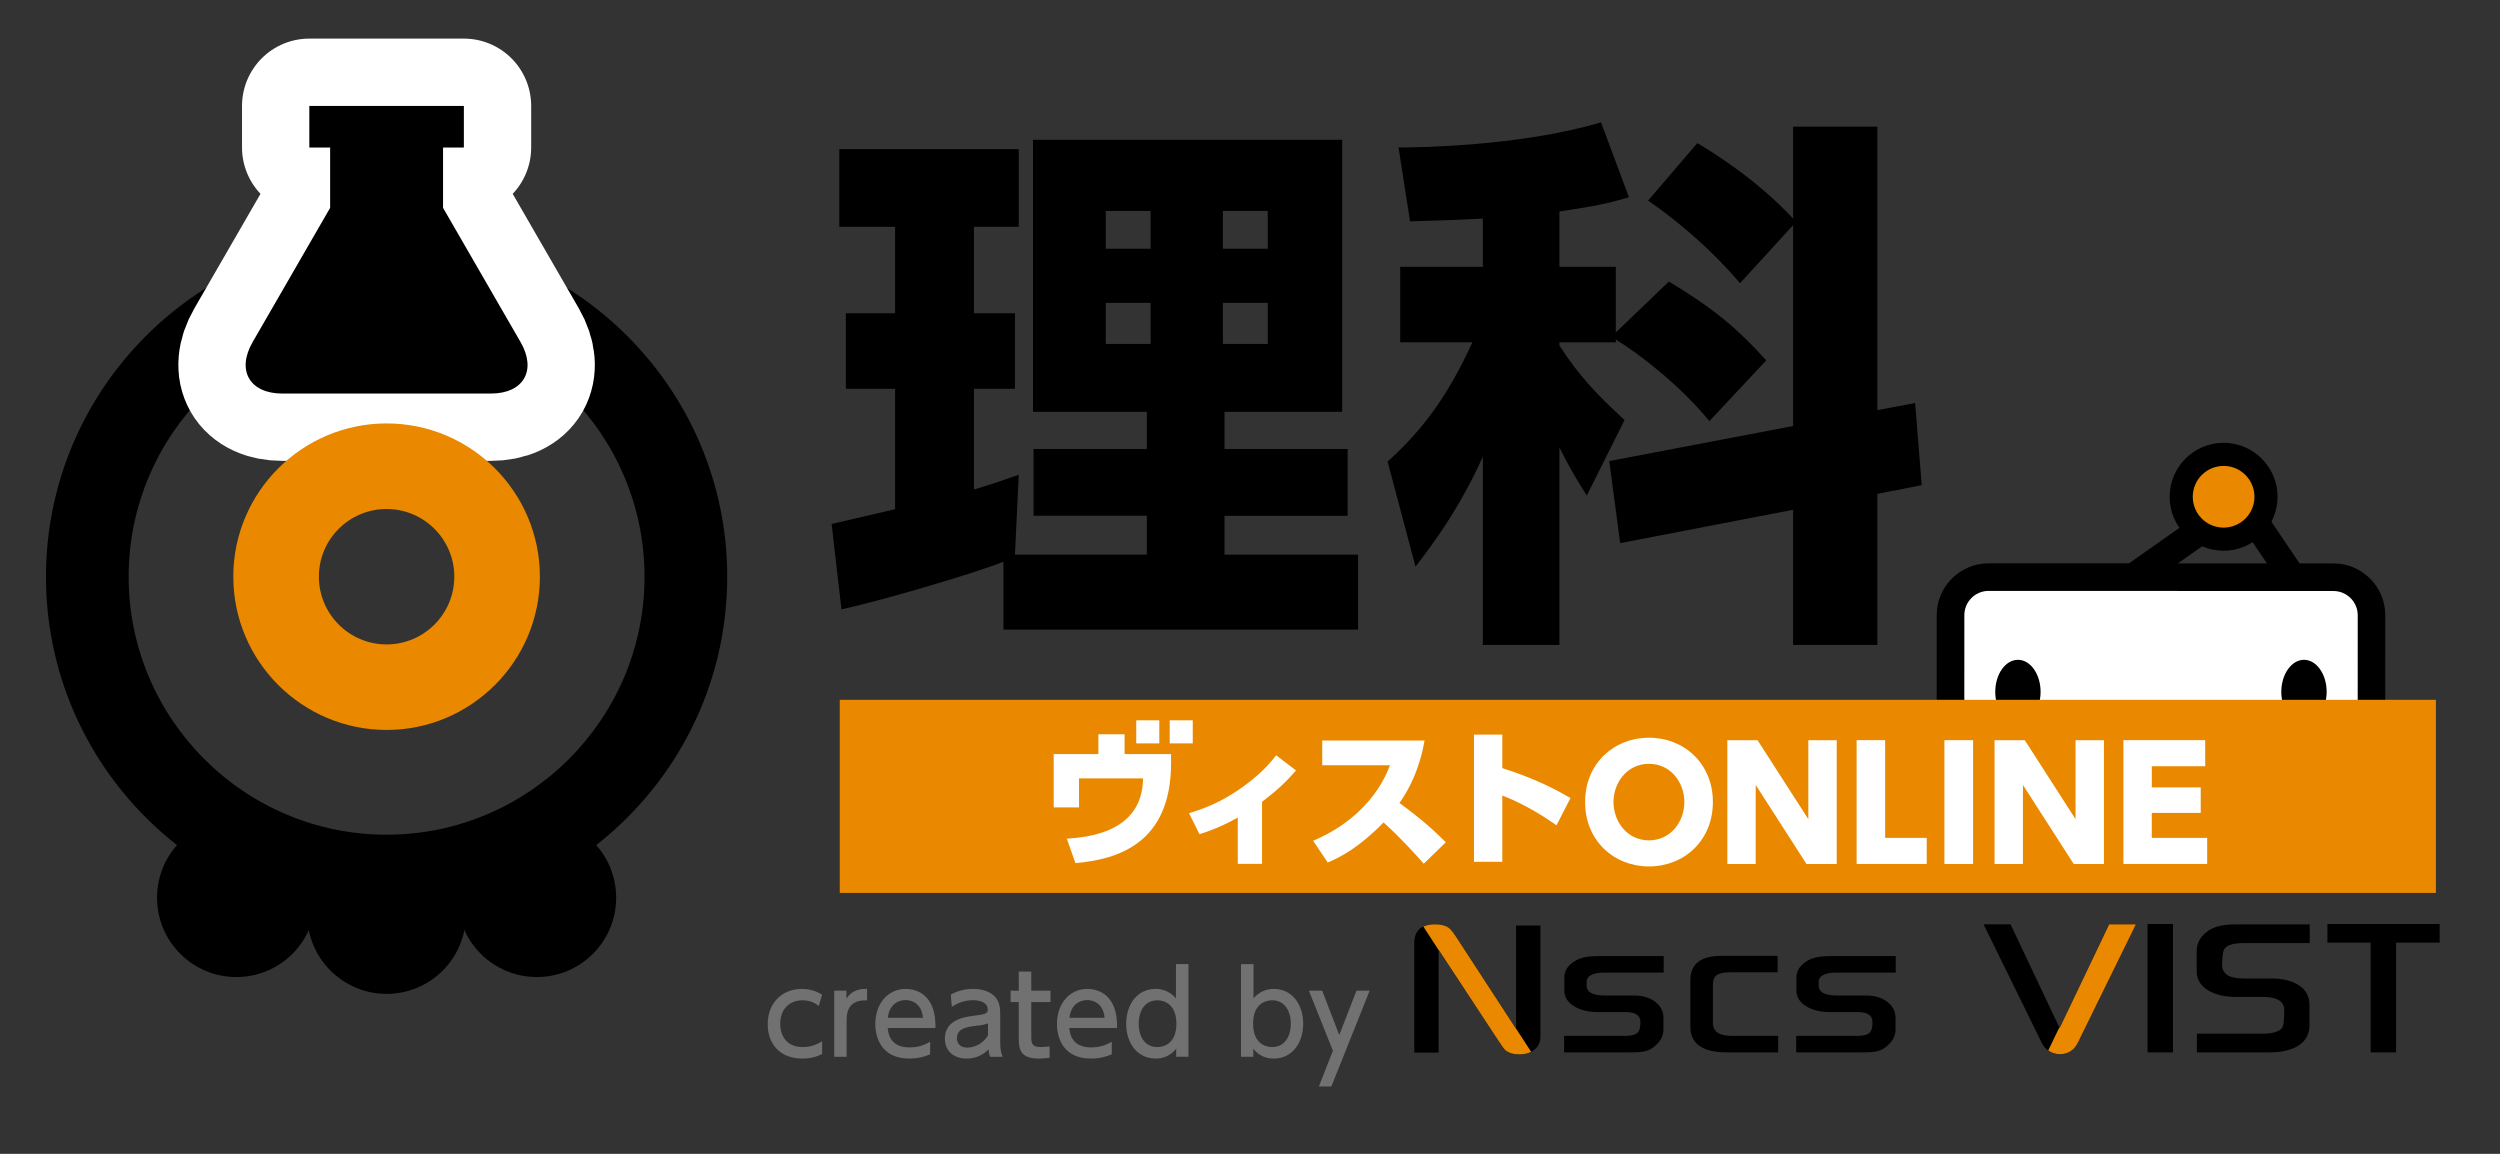 <?xml version="1.0" encoding="utf-8"?>
<!-- Generator: Adobe Illustrator 12.0.0, SVG Export Plug-In . SVG Version: 6.00 Build 51448)  -->
<!DOCTYPE svg PUBLIC "-//W3C//DTD SVG 1.1//EN" "http://www.w3.org/Graphics/SVG/1.1/DTD/svg11.dtd">
<svg  version="1.1" id="レイヤー_2" xmlns="http://www.w3.org/2000/svg" xmlns:xlink="http://www.w3.org/1999/xlink" width="130" height="60"
	 viewBox="383 43 130 60" style="overflow:visible;enable-background:new 383 43 130 60;" xml:space="preserve">
<rect x="383" y="43" width="130" height="60" fill="#333333" stroke="none"/>
<g>
	<g>
		<path d="M463.1,96.924c0,0.252-0.092,0.463-0.272,0.624c-0.201,0.188-0.47,0.281-0.807,0.281c-0.313,0-0.56-0.07-0.734-0.213
			c-0.073-0.063-0.205-0.241-0.396-0.54l-3.084-4.692v5.353h-1.263v-5.698c0-0.648,0.357-0.973,1.077-0.973
			c0.33,0,0.578,0.07,0.746,0.206c0.094,0.075,0.23,0.256,0.413,0.539l3.054,4.688v-5.372h1.267V96.924L463.1,96.924z"/>
		<path d="M469.512,93.575h-3.094c-0.283,0-0.49,0.033-0.627,0.101c-0.192,0.088-0.286,0.21-0.286,0.366v0.205
			c0,0.347,0.313,0.52,0.938,0.52h1.532c0.443,0,0.808,0.107,1.094,0.327c0.285,0.218,0.43,0.494,0.43,0.832v0.611
			c0,0.32-0.145,0.602-0.434,0.847c-0.173,0.155-0.354,0.252-0.545,0.285c-0.154,0.035-0.384,0.054-0.685,0.054h-3.501v-0.858h3.188
			c0.327,0,0.547-0.064,0.659-0.192c0.081-0.099,0.12-0.276,0.12-0.534c0-0.34-0.257-0.511-0.765-0.511h-1.445
			c-0.49,0-0.893-0.097-1.212-0.287c-0.356-0.213-0.533-0.491-0.533-0.833v-0.672c0-0.374,0.203-0.673,0.614-0.899
			c0.248-0.146,0.628-0.22,1.143-0.22h3.409V93.575L469.512,93.575z"/>
		<path d="M475.465,97.723h-2.657c-1.271,0-1.909-0.442-1.909-1.325v-2.423c0-0.847,0.539-1.271,1.612-1.271h2.928v0.855h-2.443
			c-0.34,0-0.582,0.048-0.718,0.14c-0.139,0.09-0.208,0.261-0.208,0.51v1.99c0,0.443,0.33,0.666,0.986,0.666h2.409V97.723
			L475.465,97.723z"/>
		<path d="M481.58,93.575h-3.096c-0.278,0-0.488,0.033-0.626,0.101c-0.189,0.088-0.285,0.21-0.285,0.366v0.205
			c0,0.347,0.313,0.52,0.939,0.52h1.531c0.442,0,0.807,0.107,1.094,0.327c0.286,0.218,0.429,0.494,0.429,0.832v0.611
			c0,0.32-0.143,0.602-0.431,0.847c-0.173,0.155-0.358,0.252-0.547,0.285c-0.155,0.035-0.385,0.054-0.686,0.054h-3.501v-0.858h3.188
			c0.33,0,0.549-0.064,0.659-0.192c0.079-0.099,0.122-0.276,0.122-0.534c0-0.34-0.257-0.511-0.767-0.511h-1.445
			c-0.488,0-0.893-0.097-1.212-0.287c-0.355-0.213-0.533-0.491-0.533-0.833v-0.672c0-0.374,0.206-0.673,0.612-0.899
			c0.25-0.146,0.632-0.22,1.146-0.22h3.407V93.575L481.58,93.575z"/>
		<path d="M494.067,91.065l-3.015,6.145c-0.199,0.405-0.513,0.606-0.938,0.606c-0.437,0-0.752-0.201-0.951-0.606l-3.018-6.145h1.405
			l2.55,5.392l2.575-5.392H494.067z"/>
		<path d="M495.995,97.723h-1.323v-6.677h1.323V97.723z"/>
		<path d="M503.103,92.038h-3.395c-0.554,0-0.901,0.102-1.037,0.305c-0.081,0.127-0.12,0.407-0.12,0.848
			c0,0.23,0.104,0.41,0.312,0.538c0.173,0.103,0.455,0.153,0.846,0.153h1.404c0.6,0,1.078,0.12,1.438,0.359
			c0.36,0.24,0.541,0.577,0.541,1.013v1.052c0,0.457-0.186,0.808-0.553,1.053c-0.37,0.242-0.872,0.364-1.513,0.364h-3.788v-0.972
			h3.396c0.563,0,0.915-0.111,1.053-0.331c0.062-0.117,0.094-0.416,0.094-0.9c0-0.451-0.37-0.68-1.108-0.68h-1.404
			c-0.579,0-1.058-0.112-1.43-0.332c-0.408-0.244-0.611-0.577-0.611-0.999v-1.037c0-0.467,0.224-0.837,0.664-1.112
			c0.312-0.195,0.761-0.293,1.353-0.293h3.86V92.038L503.103,92.038z"/>
		<path d="M509.863,92.018h-2.266v5.705h-1.323v-5.705h-2.248v-0.972h5.837V92.018L509.863,92.018z"/>
	</g>
	<g>
		<path style="fill:#EA8900;" d="M491.053,97.209l3.015-6.144h-1.391l-2.575,5.392l-0.017-0.031l-0.577,1.198
			c0.166,0.122,0.368,0.192,0.607,0.192C490.54,97.816,490.854,97.615,491.053,97.209z"/>
		<path style="fill:#EA8900;" d="M462.62,97.693l-0.787-1.209v0.014l-3.054-4.688c-0.183-0.283-0.319-0.463-0.413-0.539
			c-0.168-0.136-0.416-0.206-0.746-0.206c-0.246,0-0.445,0.042-0.605,0.117l0.791,1.218v-0.017l3.084,4.692
			c0.191,0.299,0.323,0.478,0.396,0.541c0.175,0.142,0.421,0.212,0.734,0.212C462.254,97.829,462.451,97.783,462.62,97.693z"/>
	</g>
	<g>
		<path style="fill:#727172;" d="M425.748,97.807c-0.256,0.14-0.598,0.238-1.028,0.238c-1.167,0-1.799-0.761-1.799-1.788
			c0-1.132,0.778-1.834,1.771-1.834c0.581,0,0.935,0.227,1.057,0.302l-0.174,0.586c-0.104-0.081-0.372-0.296-0.842-0.296
			c-0.633,0-1.161,0.412-1.161,1.219c0,0.662,0.36,1.214,1.179,1.214c0.517,0,0.865-0.221,0.999-0.302V97.807z"/>
		<path style="fill:#727172;" d="M426.38,97.952v-3.437h0.633v0.412c0.255-0.383,0.604-0.517,1.074-0.505v0.598
			c-0.645-0.029-1.063,0.244-1.063,1.004v1.928H426.38z"/>
		<path style="fill:#727172;" d="M429.161,96.454c0.052,0.703,0.476,1.011,1.132,1.011c0.528,0,0.83-0.157,1.074-0.297v0.656
			c-0.18,0.075-0.528,0.221-1.091,0.221c-1.411,0-1.759-1.057-1.759-1.788c0-1.103,0.679-1.834,1.584-1.834
			c0.406,0,1.068,0.162,1.376,0.929c0.157,0.383,0.168,0.824,0.168,1.103H429.161z M430.995,95.926
			c-0.081-0.848-0.708-0.923-0.906-0.923c-0.4,0-0.853,0.25-0.923,0.923H430.995z"/>
		<path style="fill:#727172;" d="M432.44,94.719c0.291-0.163,0.679-0.296,1.144-0.296c0.505,0,0.935,0.139,1.19,0.446
			c0.191,0.232,0.238,0.512,0.238,0.895v1.469c0,0.331,0.052,0.546,0.128,0.72h-0.65c-0.046-0.087-0.081-0.215-0.081-0.389
			c-0.255,0.267-0.645,0.481-1.149,0.481c-0.662,0-1.126-0.389-1.126-1.033c0-0.917,0.859-1.108,1.48-1.19
			c0.627-0.081,0.749-0.104,0.749-0.336c0-0.303-0.308-0.477-0.767-0.477s-0.807,0.157-1.103,0.343L432.44,94.719z M434.374,96.211
			c-0.145,0.069-0.319,0.099-0.679,0.139c-0.487,0.059-0.935,0.157-0.935,0.639c0,0.284,0.186,0.488,0.534,0.488
			c0.313,0,0.795-0.151,1.08-0.639V96.211z"/>
		<path style="fill:#727172;" d="M435.976,93.522h0.65v0.993h0.999v0.592h-0.999v1.806c0,0.308,0.018,0.534,0.488,0.534
			c0.163,0,0.366-0.023,0.464-0.035v0.593c-0.133,0.011-0.336,0.04-0.586,0.04c-1.016,0-1.016-0.604-1.016-1.108v-1.829h-0.424
			v-0.592h0.424V93.522z"/>
		<path style="fill:#727172;" d="M438.605,96.454c0.052,0.703,0.476,1.011,1.132,1.011c0.528,0,0.83-0.157,1.074-0.297v0.656
			c-0.18,0.075-0.528,0.221-1.091,0.221c-1.411,0-1.759-1.057-1.759-1.788c0-1.103,0.679-1.834,1.584-1.834
			c0.406,0,1.068,0.162,1.376,0.929c0.157,0.383,0.168,0.824,0.168,1.103H438.605z M440.44,95.926
			c-0.081-0.848-0.708-0.923-0.906-0.923c-0.4,0-0.853,0.25-0.923,0.923H440.44z"/>
		<path style="fill:#727172;" d="M444.161,97.534c-0.418,0.511-0.912,0.511-1.068,0.511c-0.946,0-1.532-0.801-1.532-1.812
			c0-1.004,0.58-1.811,1.532-1.811c0.604,0,0.946,0.365,1.057,0.487v-1.776h0.65v4.818h-0.639V97.534z M443.186,95.015
			c-0.685,0-0.975,0.598-0.975,1.219c0,0.604,0.279,1.214,0.975,1.214c0.366,0,0.987-0.209,0.987-1.214
			C444.173,95.224,443.546,95.015,443.186,95.015z"/>
		<path style="fill:#727172;" d="M448.172,97.952h-0.639v-4.818h0.65v1.776c0.11-0.122,0.447-0.487,1.056-0.487
			c0.947,0,1.527,0.807,1.527,1.811c0,1.011-0.58,1.812-1.533,1.812c-0.15,0-0.65,0-1.062-0.511V97.952z M449.147,97.447
			c0.696,0,0.976-0.609,0.976-1.214c0-0.621-0.291-1.219-0.976-1.219c-0.366,0-0.987,0.209-0.987,1.219
			C448.161,97.238,448.781,97.447,449.147,97.447z"/>
		<path style="fill:#727172;" d="M452.311,97.639l-1.248-3.123h0.691l0.888,2.305l0.895-2.305h0.685l-1.991,4.98h-0.649
			L452.311,97.639z"/>
	</g>
	<g>
		<g>
			<path d="M435.179,72.21c-1.565,0.626-6.431,2.049-8.423,2.476l-0.512-4.439c0.143-0.029,2.817-0.655,3.301-0.769v-6.26h-2.561
				v-3.927h2.561v-4.496h-2.902v-4.041h9.333v4.041h-2.333v4.496h2.134v3.927h-2.134v5.236c1.252-0.37,1.736-0.569,2.333-0.768
				l-0.199,4.154h6.858v-2.02h-5.89v-3.472h5.89v-1.935h-5.919V50.271h16.078v14.143h-6.119v1.935h6.403v3.472h-6.403v2.02h6.944
				v3.898h-18.44V72.21z M440.5,53.97v1.963h2.333V53.97H440.5z M440.5,58.75v2.134h2.333V58.75H440.5z M446.59,53.97v1.963h2.333
				V53.97H446.59z M446.59,58.75v2.134h2.333V58.75H446.59z"/>
			<path d="M471.888,64.897c-1.594-1.935-3.699-3.529-4.866-4.24v0.143h-2.931v0.17c1.053,1.622,1.992,2.59,3.386,3.87l-1.963,3.927
				c-0.882-1.366-1.338-2.333-1.423-2.504v10.272h-3.983v-9.789c-1.253,2.789-2.675,4.638-3.501,5.719l-1.451-5.463
				c2.021-1.821,3.244-3.671,4.411-6.203h-3.756v-3.927h4.297v-2.504c-1.736,0.085-2.817,0.114-3.785,0.142l-0.598-3.841
				c0.654,0,6.261-0.028,10.528-1.309l1.452,3.898c-0.968,0.285-1.68,0.456-3.614,0.74v2.874h2.931v3.415l2.761-2.646
				c2.077,1.252,3.357,2.22,5.064,4.098L471.888,64.897z M476.241,65.153V54.709l-2.76,3.017c-1.423-1.679-3.131-3.159-4.781-4.297
				l2.562-2.988c0.854,0.512,3.073,1.878,4.979,3.927v-4.781h4.383v14.74l1.963-0.37l0.342,4.269l-2.305,0.456v7.854h-4.383v-7.028
				l-8.992,1.735l-0.568-4.268L476.241,65.153z"/>
		</g>
	</g>
	<g>
		<g>
			
				<rect x="495.196" y="68.842" transform="matrix(0.576 0.818 -0.818 0.576 268.689 -374.931)" style="stroke:#000000;stroke-width:0.4;" width="1.063" height="5.345"/>
			
				<rect x="499.154" y="70.804" transform="matrix(0.56 0.829 -0.829 0.56 279.709 -383.813)" style="stroke:#000000;stroke-width:0.4;" width="3.753" height="1.004"/>
			<path style="stroke:#000000;stroke-width:0.4;" d="M496.023,68.828c-0.002,0.695,0.266,1.35,0.756,1.841
				c0.492,0.495,1.146,0.767,1.843,0.768c1.434,0.004,2.607-1.164,2.612-2.602l0,0c0-1.435-1.166-2.606-2.604-2.609
				C497.195,66.224,496.025,67.39,496.023,68.828z M498.624,70.435c-0.428,0-0.83-0.168-1.134-0.471
				c-0.302-0.303-0.468-0.707-0.467-1.136c0.001-0.885,0.724-1.601,1.605-1.601c0.803,0,1.468,0.595,1.584,1.364
				c0.011,0.081,0.019,0.161,0.019,0.243C500.229,69.719,499.507,70.437,498.624,70.435z"/>
			<path style="fill:#EA8900;" d="M500.213,68.592c-0.116-0.77-0.781-1.364-1.584-1.364c-0.882,0-1.604,0.716-1.605,1.601
				c-0.001,0.429,0.165,0.833,0.467,1.136c0.304,0.303,0.706,0.471,1.134,0.471c0.883,0.002,1.604-0.716,1.607-1.6
				C500.231,68.753,500.224,68.673,500.213,68.592z"/>
			<g style="enable-background:new    ;">
				<path style="fill:#FFFFFF;" d="M506.317,84.581c-0.002,1.09-0.893,1.982-1.981,1.982l-17.932-0.008
					c-1.09,0-1.979-0.891-1.979-1.979l0.002-9.587c0-1.09,0.891-1.979,1.979-1.979l17.932,0.004c1.091,0.001,1.98,0.891,1.98,1.98
					L506.317,84.581z"/>
			</g>
			<path style="stroke:#000000;stroke-width:0.4;" d="M486.406,72.493c-1.377,0-2.497,1.117-2.497,2.496l-0.003,9.587
				c0,1.378,1.121,2.498,2.498,2.501l17.932,0.003c1.377,0.001,2.496-1.122,2.496-2.499l0.002-9.586
				c0-1.379-1.117-2.498-2.496-2.498L486.406,72.493z M484.943,84.576l0.003-9.587c0.001-0.807,0.655-1.462,1.46-1.462l17.935,0.006
				c0.805,0,1.461,0.655,1.461,1.461l-0.003,9.587c-0.001,0.808-0.657,1.461-1.463,1.461l-17.932-0.004
				C485.599,86.038,484.945,85.384,484.943,84.576z"/>
		</g>
		<g>
			<path d="M489.111,78.978c-0.002,0.918-0.531,1.664-1.182,1.664c-0.647,0-1.176-0.746-1.176-1.668
				c0.002-0.918,0.531-1.664,1.182-1.664C488.586,77.313,489.111,78.06,489.111,78.978z"/>
			<path d="M503.986,78.978c-0.002,0.918-0.531,1.664-1.182,1.664c-0.647,0-1.176-0.746-1.176-1.668
				c0.002-0.918,0.531-1.664,1.182-1.664C503.461,77.313,503.986,78.06,503.986,78.978z"/>
		</g>
	</g>
	<g>
		<rect x="426.667" y="79.39" style="fill:#EA8900;" width="83" height="10.041"/>
		<g>
			<g>
				<path style="fill:#FFFFFF;" d="M468.744,81.361c1.835,0,3.326,1.349,3.326,3.343c0,2.002-1.491,3.351-3.326,3.351
					c-1.811,0-3.318-1.332-3.318-3.351C465.426,82.693,466.934,81.361,468.744,81.361z M468.744,86.698
					c1.148,0,1.843-0.989,1.843-1.994c0-0.997-0.694-1.986-1.843-1.986c-1.141,0-1.843,0.989-1.843,1.986
					C466.901,85.709,467.604,86.698,468.744,86.698z"/>
				<path style="fill:#FFFFFF;" d="M474.392,81.489l2.641,4.108v-4.108h1.476v6.438h-1.571l-2.641-4.108v4.108h-1.476v-6.438
					H474.392z"/>
				<path style="fill:#FFFFFF;" d="M481.028,81.489v5.081h2.162v1.356h-3.646v-6.438H481.028z"/>
				<path style="fill:#FFFFFF;" d="M485.6,81.489v6.438h-1.491v-6.438H485.6z"/>
				<path style="fill:#FFFFFF;" d="M488.288,81.489l2.641,4.108v-4.108h1.476v6.438h-1.571l-2.641-4.108v4.108h-1.476v-6.438
					H488.288z"/>
				<path style="fill:#FFFFFF;" d="M497.438,83.946v1.324h-2.545v1.3h2.88v1.356h-4.355v-6.438h4.252v1.356h-2.776v1.101H497.438z"
					/>
			</g>
			<g>
				<g>
					<path style="fill:#FFFFFF;" d="M443.895,82.213v0.465c0,4.167-2.749,5.011-4.972,5.204l-0.449-1.27
						c1.053-0.078,3.934-0.303,3.965-3.137h-3.33v1.51h-1.316v-2.772h2.323v-1.03h1.363v1.03H443.895z"/>
					<path style="fill:#FFFFFF;" d="M448.627,87.921h-1.263v-2.409c-0.898,0.512-1.681,0.768-1.991,0.868l-0.542-1.092
						c0.736-0.232,1.502-0.504,2.471-1.146c0.774-0.52,1.495-1.123,2.06-1.866l1.03,0.79c-0.543,0.611-0.938,0.999-1.766,1.626
						V87.921z"/>
					<path style="fill:#FFFFFF;" d="M457.075,81.509c-0.264,1.557-0.852,2.609-1.301,3.244c0.991,0.744,1.486,1.131,2.408,2.045
						l-1.146,1.115c-0.449-0.504-1.146-1.293-2.091-2.146c-1.277,1.309-2.238,1.805-2.904,2.083l-0.759-1.13
						c0.976-0.411,1.874-0.991,2.603-1.751c0.906-0.929,1.247-1.804,1.394-2.176h-3.523v-1.285H457.075z"/>
					<path style="fill:#FFFFFF;" d="M463.937,85.915c-0.456-0.317-1.486-1.03-2.818-1.549v3.446h-1.472v-6.614h1.472v1.743
						c1.797,0.572,2.873,1.169,3.547,1.557L463.937,85.915z"/>
				</g>
				<rect x="442.085" y="80.457" style="fill:#FFFFFF;" width="1.198" height="1.199"/>
				<rect x="443.825" y="80.457" style="fill:#FFFFFF;" width="1.198" height="1.199"/>
			</g>
		</g>
	</g>
	<g>
		<g>
			<path d="M385.391,72.993c0,9.767,7.946,17.713,17.712,17.713c9.766,0,17.712-7.946,17.712-17.713s-7.946-17.713-17.712-17.713
				C393.336,55.28,385.391,63.227,385.391,72.993z M389.69,72.993c0-7.396,6.017-13.412,13.413-13.412
				c7.395,0,13.413,6.017,13.413,13.412s-6.018,13.412-13.413,13.412C395.708,86.405,389.69,80.389,389.69,72.993z"/>
		</g>
		<g>
			<circle cx="395.291" cy="89.681" r="4.125"/>
			<circle cx="410.916" cy="89.681" r="4.125"/>
		</g>
		<circle cx="403.103" cy="90.556" r="4.125"/>
	</g>
	<path style="stroke:#FFFFFF;stroke-width:7;stroke-linecap:round;stroke-linejoin:round;" d="M410.069,60.788l-4.03-6.98v-3.138
		h1.082v-2.163h-8.036v2.163h1.082v3.138l-4.03,6.98c-0.85,1.472-0.154,2.677,1.545,2.677h10.841
		C410.224,63.465,410.92,62.26,410.069,60.788z"/>
	<path d="M410.069,60.788l-4.03-6.98v-3.138h1.082v-2.163h-8.036v2.163h1.082v3.138l-4.03,6.98c-0.85,1.472-0.154,2.677,1.545,2.677
		h10.841C410.224,63.465,410.92,62.26,410.069,60.788z"/>
	<g style="enable-background:new    ;">
		<path style="fill:#EA8900;" d="M395.132,72.986c0,4.396,3.576,7.971,7.971,7.971c4.395,0,7.971-3.574,7.971-7.971
			c0-4.393-3.576-7.968-7.971-7.968C398.708,65.019,395.132,68.594,395.132,72.986z M399.581,72.986c0-1.942,1.58-3.518,3.522-3.518
			c1.941,0,3.521,1.577,3.521,3.518c0,1.944-1.578,3.524-3.521,3.524C401.163,76.511,399.581,74.931,399.581,72.986z"/>
	</g>
</g>
</svg>
